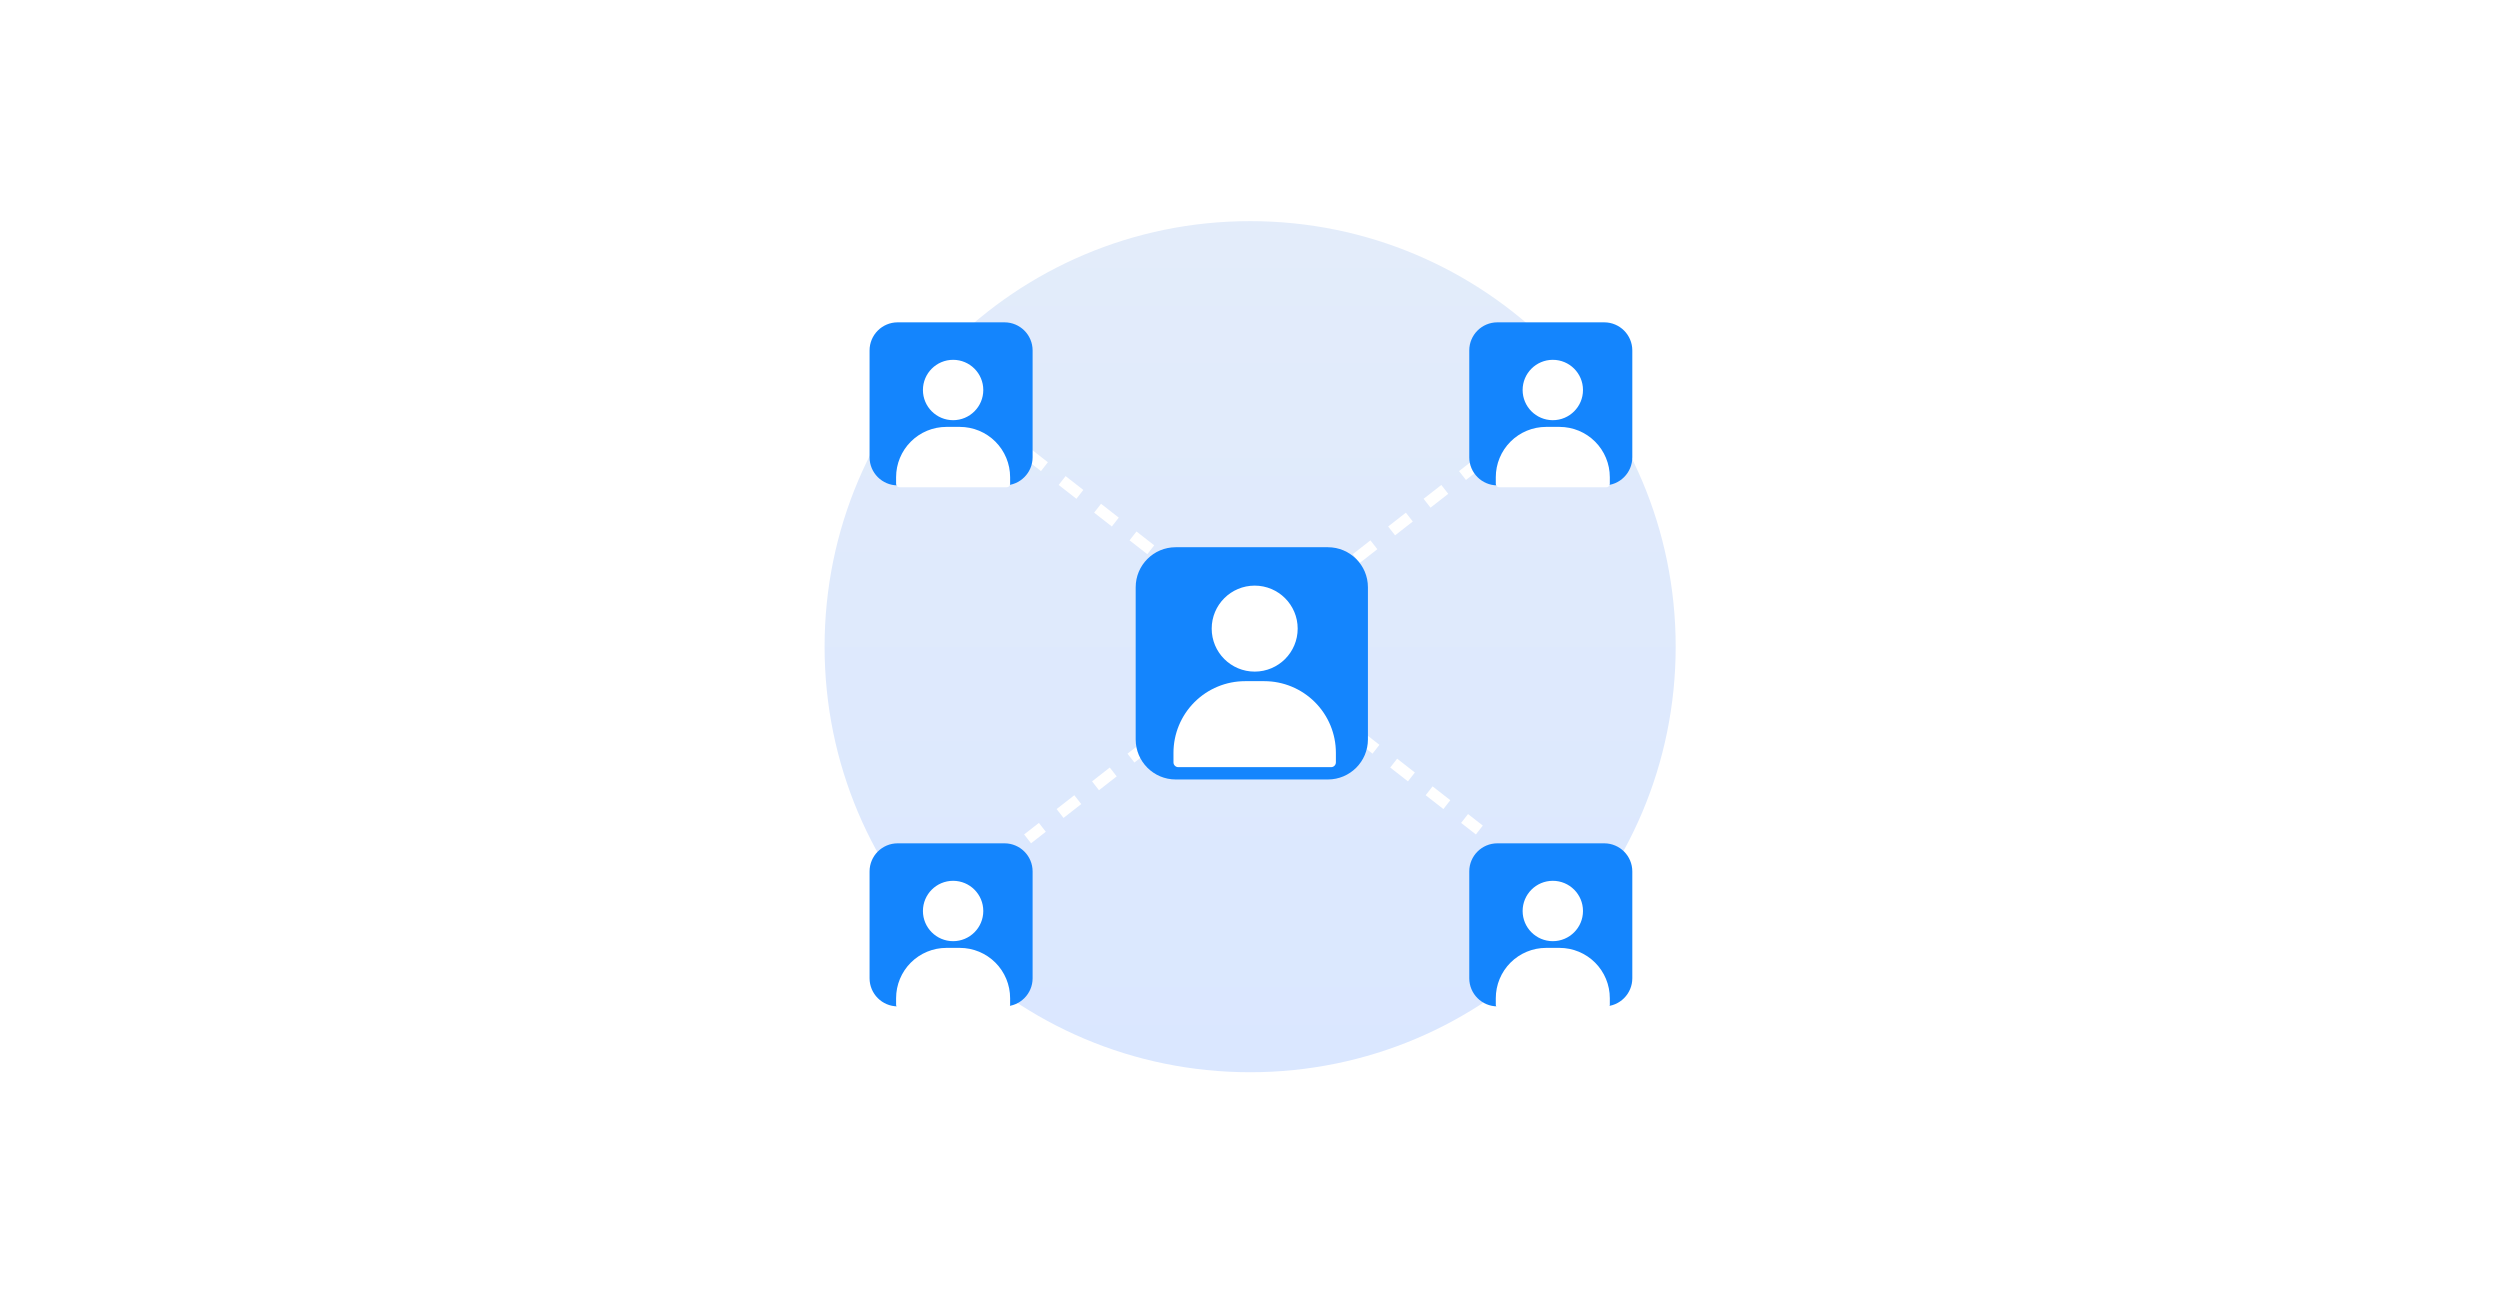 <?xml version="1.0" encoding="UTF-8"?> <svg xmlns="http://www.w3.org/2000/svg" width="667" height="345" viewBox="0 0 667 345" fill="none"> <path d="M333.536 286.072C396.24 286.072 447.072 235.24 447.072 172.536C447.072 109.832 396.24 59 333.536 59C270.832 59 220 109.832 220 172.536C220 235.24 270.832 286.072 333.536 286.072Z" fill="url(#paint0_linear_765_2745)"></path> <line x1="273.923" y1="120.818" x2="315.688" y2="153.448" stroke="white" stroke-width="3" stroke-dasharray="6 6"></line> <line x1="352.923" y1="188.818" x2="394.688" y2="221.448" stroke="white" stroke-width="3" stroke-dasharray="6 6"></line> <line x1="394.923" y1="123.182" x2="353.159" y2="155.812" stroke="white" stroke-width="3" stroke-dasharray="6 6"></line> <line x1="315.923" y1="191.182" x2="274.159" y2="223.812" stroke="white" stroke-width="3" stroke-dasharray="6 6"></line> <g filter="url(#filter0_d_765_2745)"> <path d="M354.28 142H313.683C307.783 142 303 146.783 303 152.683V193.28C303 199.18 307.783 203.963 313.683 203.963H354.28C360.18 203.963 364.963 199.18 364.963 193.28V152.683C364.963 146.783 360.18 142 354.28 142Z" fill="#1485FD"></path> </g> <g clip-path="url(#clip0_765_2745)"> <path d="M334.75 179.185C341.085 179.185 346.221 174.05 346.221 167.715C346.221 161.38 341.085 156.244 334.75 156.244C328.415 156.244 323.28 161.38 323.28 167.715C323.28 174.05 328.415 179.185 334.75 179.185Z" fill="white"></path> <path fill-rule="evenodd" clip-rule="evenodd" d="M356.416 200.852V203.401C356.416 204.104 355.845 204.675 355.142 204.675H314.358C313.654 204.675 313.083 204.104 313.083 203.401V200.852C313.083 195.782 315.097 190.918 318.682 187.333C322.267 183.748 327.131 181.734 332.201 181.734H337.299C342.369 181.734 347.232 183.748 350.817 187.333C354.402 190.918 356.416 195.782 356.416 200.852Z" fill="white"></path> </g> <g filter="url(#filter1_d_765_2745)"> <path d="M268 82H239.5C235.358 82 232 85.358 232 89.5V118C232 122.142 235.358 125.5 239.5 125.5H268C272.142 125.5 275.5 122.142 275.5 118V89.5C275.5 85.358 272.142 82 268 82Z" fill="#1485FD"></path> <g clip-path="url(#clip1_765_2745)"> <path d="M254.29 108.105C258.737 108.105 262.342 104.5 262.342 100.053C262.342 95.605 258.737 92 254.29 92C249.842 92 246.237 95.605 246.237 100.053C246.237 104.5 249.842 108.105 254.29 108.105Z" fill="white"></path> <path fill-rule="evenodd" clip-rule="evenodd" d="M269.5 123.316V125.106C269.5 125.599 269.099 126 268.605 126H239.974C239.48 126 239.079 125.599 239.079 125.106V123.316C239.079 119.757 240.493 116.342 243.009 113.826C245.526 111.309 248.941 109.895 252.5 109.895H256.079C259.638 109.895 263.052 111.309 265.569 113.826C268.086 116.342 269.5 119.757 269.5 123.316Z" fill="white"></path> </g> </g> <g filter="url(#filter2_d_765_2745)"> <path d="M428 82H399.5C395.358 82 392 85.358 392 89.5V118C392 122.142 395.358 125.5 399.5 125.5H428C432.142 125.5 435.5 122.142 435.5 118V89.5C435.5 85.358 432.142 82 428 82Z" fill="#1485FD"></path> <g clip-path="url(#clip2_765_2745)"> <path d="M414.29 108.105C418.737 108.105 422.342 104.5 422.342 100.053C422.342 95.605 418.737 92 414.29 92C409.842 92 406.237 95.605 406.237 100.053C406.237 104.5 409.842 108.105 414.29 108.105Z" fill="white"></path> <path fill-rule="evenodd" clip-rule="evenodd" d="M429.5 123.316V125.106C429.5 125.599 429.099 126 428.605 126H399.974C399.48 126 399.079 125.599 399.079 125.106V123.316C399.079 119.757 400.493 116.342 403.009 113.826C405.526 111.309 408.941 109.895 412.5 109.895H416.079C419.638 109.895 423.052 111.309 425.569 113.826C428.086 116.342 429.5 119.757 429.5 123.316Z" fill="white"></path> </g> </g> <g filter="url(#filter3_d_765_2745)"> <path d="M268 221H239.5C235.358 221 232 224.358 232 228.5V257C232 261.142 235.358 264.5 239.5 264.5H268C272.142 264.5 275.5 261.142 275.5 257V228.5C275.5 224.358 272.142 221 268 221Z" fill="#1485FD"></path> <g clip-path="url(#clip3_765_2745)"> <path d="M254.29 247.105C258.737 247.105 262.342 243.5 262.342 239.053C262.342 234.605 258.737 231 254.29 231C249.842 231 246.237 234.605 246.237 239.053C246.237 243.5 249.842 247.105 254.29 247.105Z" fill="white"></path> <path fill-rule="evenodd" clip-rule="evenodd" d="M269.5 262.316V264.106C269.5 264.599 269.099 265 268.605 265H239.974C239.48 265 239.079 264.599 239.079 264.106V262.316C239.079 258.757 240.493 255.342 243.009 252.826C245.526 250.309 248.941 248.895 252.5 248.895H256.079C259.638 248.895 263.052 250.309 265.569 252.826C268.086 255.342 269.5 258.757 269.5 262.316Z" fill="white"></path> </g> </g> <g filter="url(#filter4_d_765_2745)"> <path d="M428 221H399.5C395.358 221 392 224.358 392 228.5V257C392 261.142 395.358 264.5 399.5 264.5H428C432.142 264.5 435.5 261.142 435.5 257V228.5C435.5 224.358 432.142 221 428 221Z" fill="#1485FD"></path> <g clip-path="url(#clip4_765_2745)"> <path d="M414.29 247.105C418.737 247.105 422.342 243.5 422.342 239.053C422.342 234.605 418.737 231 414.29 231C409.842 231 406.237 234.605 406.237 239.053C406.237 243.5 409.842 247.105 414.29 247.105Z" fill="white"></path> <path fill-rule="evenodd" clip-rule="evenodd" d="M429.5 262.316V264.106C429.5 264.599 429.099 265 428.605 265H399.974C399.48 265 399.079 264.599 399.079 264.106V262.316C399.079 258.757 400.493 255.342 403.009 252.826C405.526 250.309 408.941 248.895 412.5 248.895H416.079C419.638 248.895 423.052 250.309 425.569 252.826C428.086 255.342 429.5 258.757 429.5 262.316Z" fill="white"></path> </g> </g> <defs> <filter id="filter0_d_765_2745" x="283" y="126" width="101.963" height="101.963" filterUnits="userSpaceOnUse" color-interpolation-filters="sRGB"> <feFlood flood-opacity="0" result="BackgroundImageFix"></feFlood> <feColorMatrix in="SourceAlpha" type="matrix" values="0 0 0 0 0 0 0 0 0 0 0 0 0 0 0 0 0 0 127 0" result="hardAlpha"></feColorMatrix> <feOffset dy="4"></feOffset> <feGaussianBlur stdDeviation="10"></feGaussianBlur> <feColorMatrix type="matrix" values="0 0 0 0 0 0 0 0 0 0 0 0 0 0 0 0 0 0 0.08 0"></feColorMatrix> <feBlend mode="normal" in2="BackgroundImageFix" result="effect1_dropShadow_765_2745"></feBlend> <feBlend mode="normal" in="SourceGraphic" in2="effect1_dropShadow_765_2745" result="shape"></feBlend> </filter> <filter id="filter1_d_765_2745" x="212" y="66" width="83.5" height="84" filterUnits="userSpaceOnUse" color-interpolation-filters="sRGB"> <feFlood flood-opacity="0" result="BackgroundImageFix"></feFlood> <feColorMatrix in="SourceAlpha" type="matrix" values="0 0 0 0 0 0 0 0 0 0 0 0 0 0 0 0 0 0 127 0" result="hardAlpha"></feColorMatrix> <feOffset dy="4"></feOffset> <feGaussianBlur stdDeviation="10"></feGaussianBlur> <feColorMatrix type="matrix" values="0 0 0 0 0 0 0 0 0 0 0 0 0 0 0 0 0 0 0.08 0"></feColorMatrix> <feBlend mode="normal" in2="BackgroundImageFix" result="effect1_dropShadow_765_2745"></feBlend> <feBlend mode="normal" in="SourceGraphic" in2="effect1_dropShadow_765_2745" result="shape"></feBlend> </filter> <filter id="filter2_d_765_2745" x="372" y="66" width="83.5" height="84" filterUnits="userSpaceOnUse" color-interpolation-filters="sRGB"> <feFlood flood-opacity="0" result="BackgroundImageFix"></feFlood> <feColorMatrix in="SourceAlpha" type="matrix" values="0 0 0 0 0 0 0 0 0 0 0 0 0 0 0 0 0 0 127 0" result="hardAlpha"></feColorMatrix> <feOffset dy="4"></feOffset> <feGaussianBlur stdDeviation="10"></feGaussianBlur> <feColorMatrix type="matrix" values="0 0 0 0 0 0 0 0 0 0 0 0 0 0 0 0 0 0 0.08 0"></feColorMatrix> <feBlend mode="normal" in2="BackgroundImageFix" result="effect1_dropShadow_765_2745"></feBlend> <feBlend mode="normal" in="SourceGraphic" in2="effect1_dropShadow_765_2745" result="shape"></feBlend> </filter> <filter id="filter3_d_765_2745" x="212" y="205" width="83.5" height="84" filterUnits="userSpaceOnUse" color-interpolation-filters="sRGB"> <feFlood flood-opacity="0" result="BackgroundImageFix"></feFlood> <feColorMatrix in="SourceAlpha" type="matrix" values="0 0 0 0 0 0 0 0 0 0 0 0 0 0 0 0 0 0 127 0" result="hardAlpha"></feColorMatrix> <feOffset dy="4"></feOffset> <feGaussianBlur stdDeviation="10"></feGaussianBlur> <feColorMatrix type="matrix" values="0 0 0 0 0 0 0 0 0 0 0 0 0 0 0 0 0 0 0.08 0"></feColorMatrix> <feBlend mode="normal" in2="BackgroundImageFix" result="effect1_dropShadow_765_2745"></feBlend> <feBlend mode="normal" in="SourceGraphic" in2="effect1_dropShadow_765_2745" result="shape"></feBlend> </filter> <filter id="filter4_d_765_2745" x="372" y="205" width="83.5" height="84" filterUnits="userSpaceOnUse" color-interpolation-filters="sRGB"> <feFlood flood-opacity="0" result="BackgroundImageFix"></feFlood> <feColorMatrix in="SourceAlpha" type="matrix" values="0 0 0 0 0 0 0 0 0 0 0 0 0 0 0 0 0 0 127 0" result="hardAlpha"></feColorMatrix> <feOffset dy="4"></feOffset> <feGaussianBlur stdDeviation="10"></feGaussianBlur> <feColorMatrix type="matrix" values="0 0 0 0 0 0 0 0 0 0 0 0 0 0 0 0 0 0 0.08 0"></feColorMatrix> <feBlend mode="normal" in2="BackgroundImageFix" result="effect1_dropShadow_765_2745"></feBlend> <feBlend mode="normal" in="SourceGraphic" in2="effect1_dropShadow_765_2745" result="shape"></feBlend> </filter> <linearGradient id="paint0_linear_765_2745" x1="333.536" y1="59" x2="333.536" y2="286.072" gradientUnits="userSpaceOnUse"> <stop stop-color="#E3ECFA"></stop> <stop offset="1" stop-color="#DAE7FF"></stop> </linearGradient> <clipPath id="clip0_765_2745"> <rect width="43.333" height="48.431" fill="white" transform="translate(313.083 156.244)"></rect> </clipPath> <clipPath id="clip1_765_2745"> <rect width="30.421" height="34" fill="white" transform="translate(239.079 92)"></rect> </clipPath> <clipPath id="clip2_765_2745"> <rect width="30.421" height="34" fill="white" transform="translate(399.079 92)"></rect> </clipPath> <clipPath id="clip3_765_2745"> <rect width="30.421" height="34" fill="white" transform="translate(239.079 231)"></rect> </clipPath> <clipPath id="clip4_765_2745"> <rect width="30.421" height="34" fill="white" transform="translate(399.079 231)"></rect> </clipPath> </defs> </svg> 